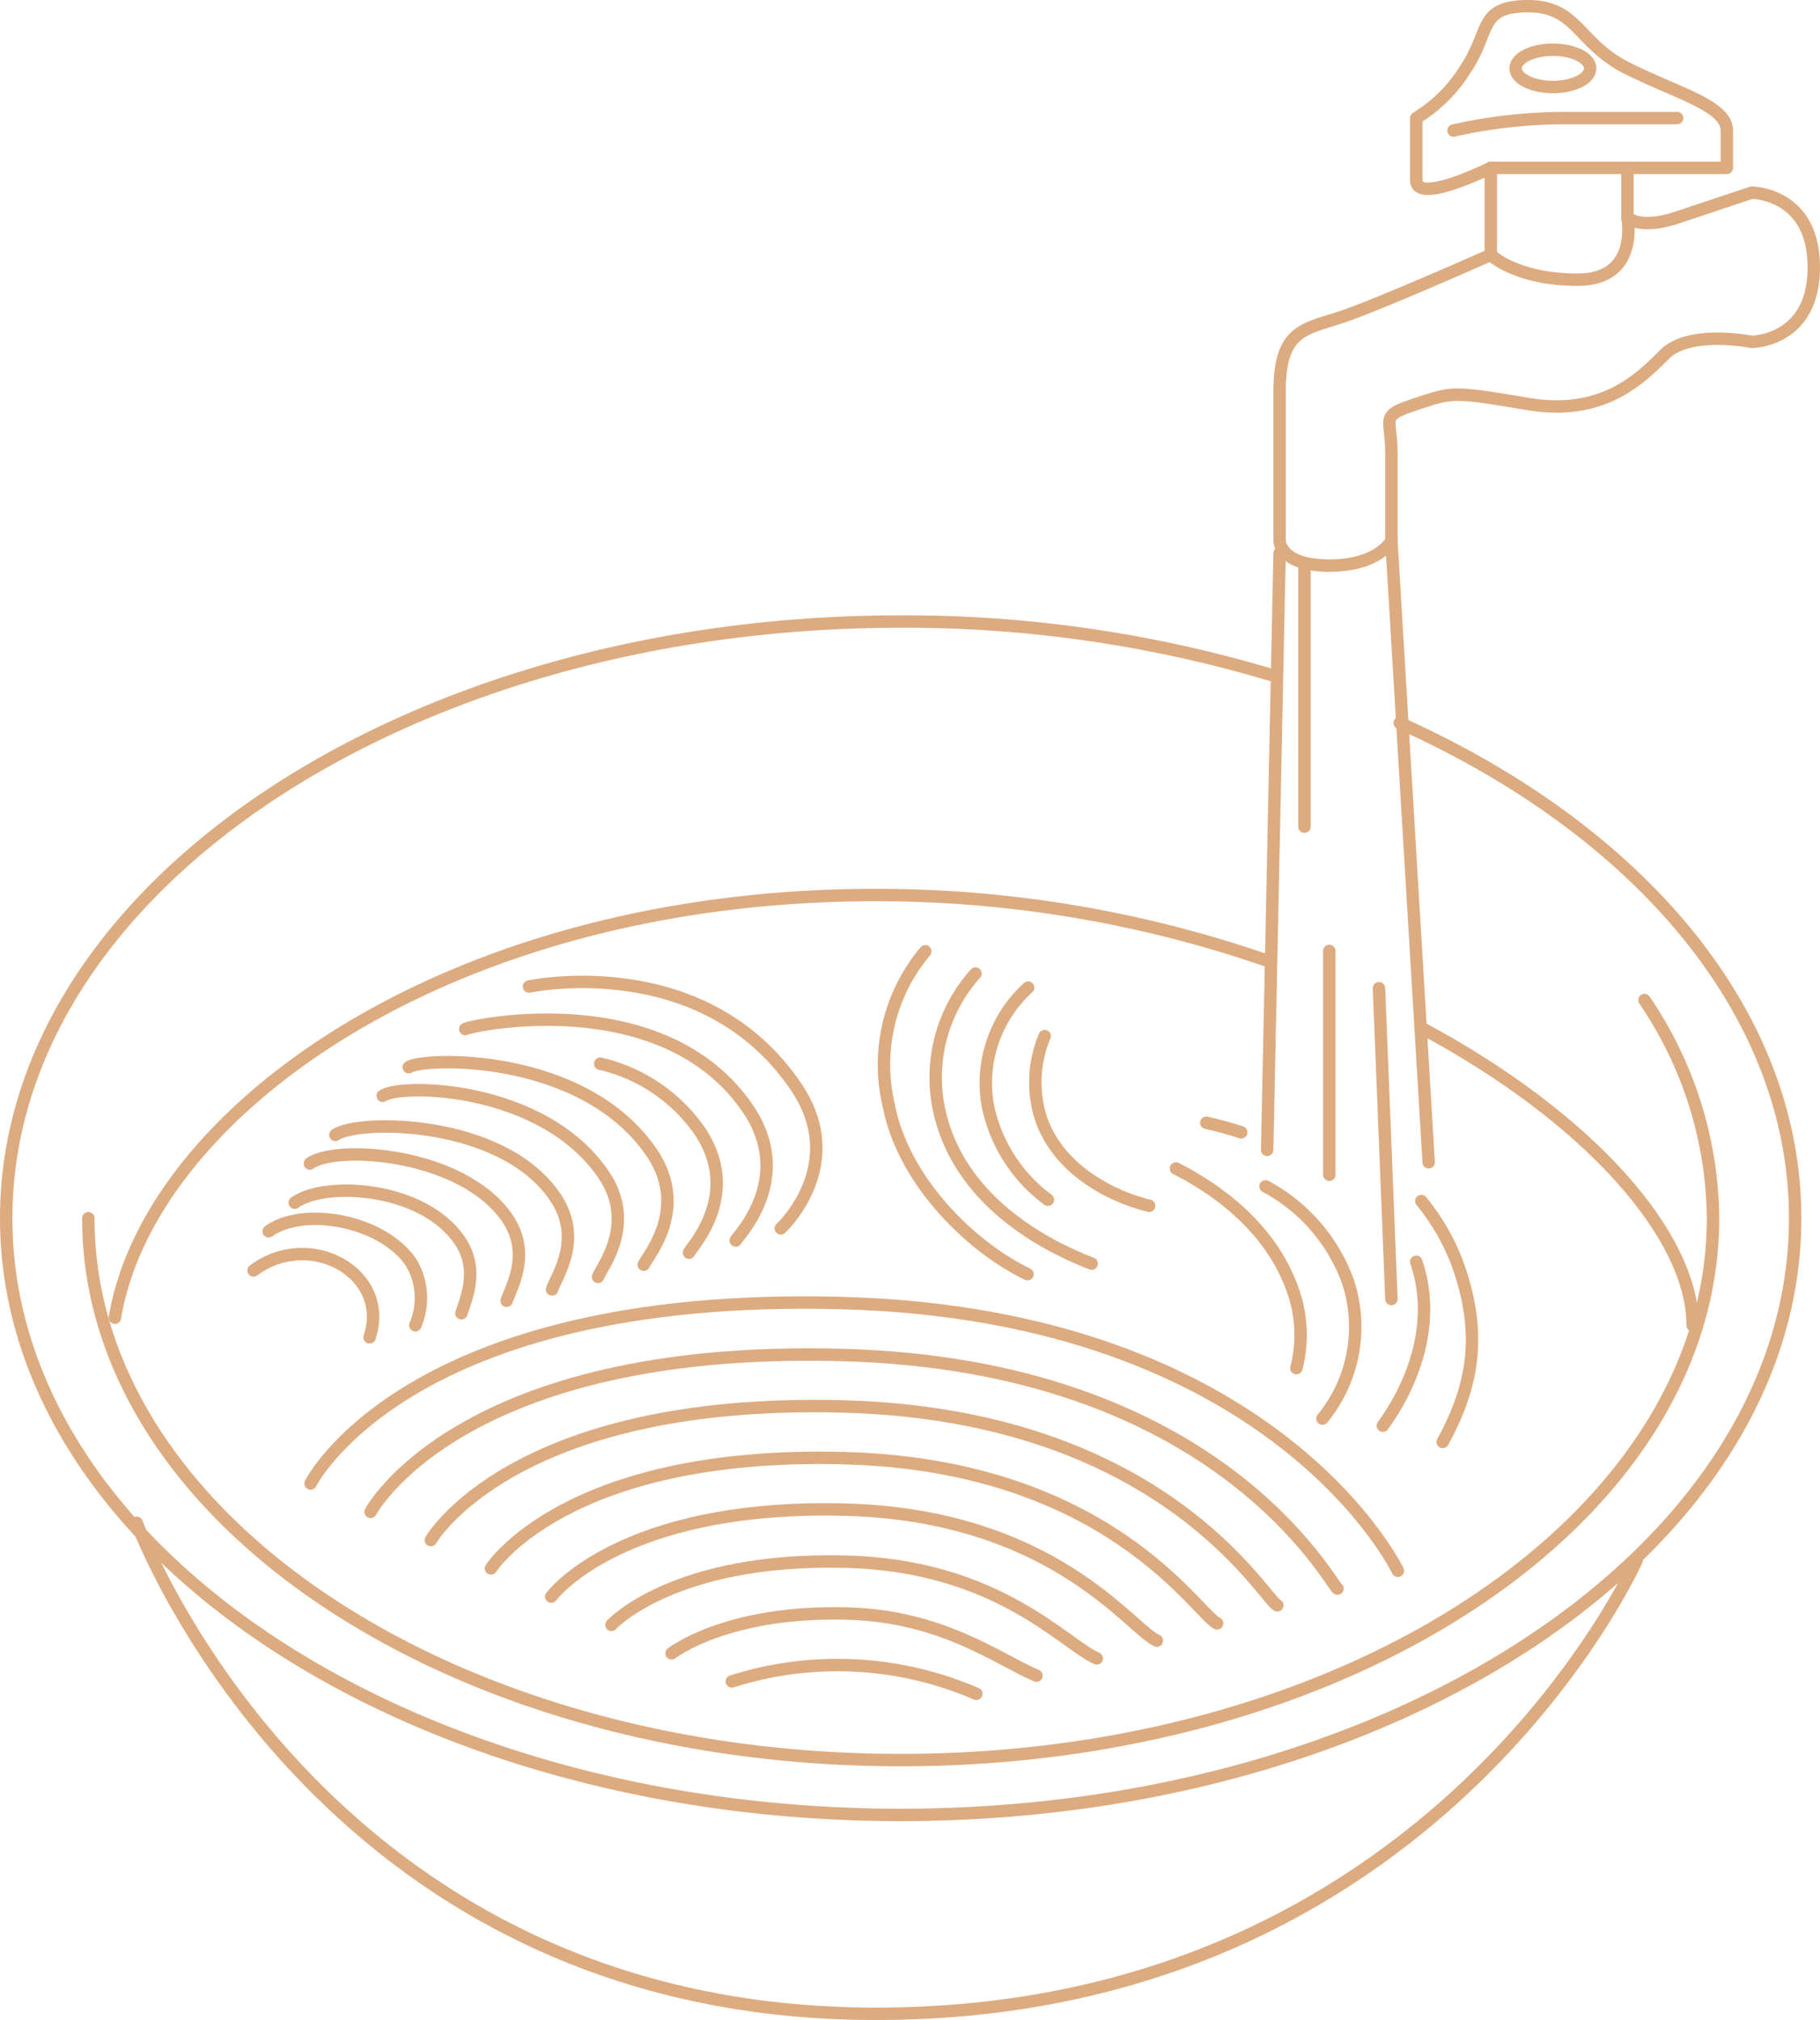 <svg xmlns="http://www.w3.org/2000/svg" width="146.5" height="162.5" viewBox="0 0 146.5 162.5"><defs><style>.cls-1,.cls-2{fill:none;stroke:#ddab80;stroke-linecap:round;}.cls-1{stroke-miterlimit:10;}.cls-2{stroke-linejoin:round;}</style></defs><title>img-chart-8</title><g id="レイヤー_2" data-name="レイヤー 2"><g id="レイヤー_1-2" data-name="レイヤー 1"><path class="cls-1" d="M58.91,135.26a28.14,28.14,0,0,1,19.68,1"/><path class="cls-1" d="M54.06,133s4.42-3.47,14.15-3.2c7.61.2,12.07,3.65,15.22,5"/><path class="cls-1" d="M49.22,130.71s5-5.45,18.89-5.08c12.18.31,17.54,6.63,20.17,7.78"/><path class="cls-1" d="M44.37,128.44s5.49-7.45,23.64-7c16.75.44,23,9.62,25.11,10.54"/><path class="cls-1" d="M39.52,126.17s6-9.45,28.4-8.87c21.31.55,28.47,12.6,30.05,13.29"/><path class="cls-1" d="M34.68,123.89s6.56-11.44,33.14-10.75c25.87.67,33.94,15.58,35,16"/><path class="cls-1" d="M29.83,121.62S36.94,108.19,67.72,109c30.44.78,39.41,18.56,39.94,18.79"/><path class="cls-1" d="M25,119.34s7.65-15.42,42.65-14.52,44.87,21.54,44.87,21.54"/><path class="cls-1" d="M42.58,79.36s14.05-3,21.52,8.1c4.24,6.28-1.25,11.36-1.25,11.36"/><path class="cls-1" d="M37.45,82.78c.34-.26,15.94-3.65,22.77,6.44,3.86,5.71-1,10.39-1,10.57"/><path class="cls-1" d="M48.32,85.57a13.43,13.43,0,0,1,8,5.41c3.47,5.14-.74,9.42-.86,9.79"/><path class="cls-1" d="M32.9,85.85c1-.77,14-1.3,19.57,6.89,3.09,4.57-.47,8.45-.65,9"/><path class="cls-1" d="M30.81,88.15c1.38-1,12.87-.88,17.78,6.35,2.71,4-.21,7.49-.45,8.22"/><path class="cls-1" d="M27,91.3c1.72-1.28,13.43-1.32,17.69,5,2.33,3.43,0,6.52-.25,7.43"/><path class="cls-1" d="M24.94,93.6C27,92.06,37.21,92.7,40.84,98c1.94,2.86.31,5.55-.06,6.64"/><path class="cls-1" d="M23.72,96.75C26.13,95,34,95.41,37,99.78c1.56,2.29.57,4.58.14,5.86"/><path class="cls-1" d="M21.63,99.05c2.76-2,9.11-.92,11.45,2.49a5.55,5.55,0,0,1,.35,5.07"/><path class="cls-1" d="M20.41,102.2c4.55-3.39,11.05.25,9.34,5.38"/><path class="cls-1" d="M114.41,96.62a17.92,17.92,0,0,1,2.92,5.07c2.12,5.89,1.1,10.08-1.2,14.31"/><path class="cls-1" d="M114,101.5c2.34,6.84-2.58,13-2.69,13.19"/><path class="cls-1" d="M97.1,90.32c.89.2,1.84.45,2.81.77"/><path class="cls-1" d="M101.87,95.44a14.12,14.12,0,0,1,6.64,7.68,11.64,11.64,0,0,1-2.06,11"/><path class="cls-1" d="M94.66,94c3.81,1.94,7.8,5.11,9.44,9.89a10.63,10.63,0,0,1,.25,6.17"/><path class="cls-1" d="M82.71,102.5c-4.6-2.21-10-7.54-11.16-13.53a14.16,14.16,0,0,1,2.93-12.44"/><path class="cls-1" d="M87.87,101.65c-4.58-1.78-11-5.57-12.35-12.73a12.51,12.51,0,0,1,3-10.6"/><path class="cls-1" d="M84.35,96.51a12.52,12.52,0,0,1-4.85-7.64,10.37,10.37,0,0,1,3.26-9.42"/><path class="cls-1" d="M92.5,97c-4-1-8.2-3.75-9-8.18a9.56,9.56,0,0,1,.59-5.47"/><path class="cls-1" d="M112.67,58.16C131.87,66.78,144.5,81.41,144.5,98c0,26.51-32.24,48-72,48S.5,124.51.5,98s32.24-48,72-48a103,103,0,0,1,30.2,4.41"/><path class="cls-1" d="M11,122.5S25.5,162,70.5,162s61.25-36.5,61.25-36.5"/><path class="cls-1" d="M132.37,80.45A31.61,31.61,0,0,1,137.89,98c0,24.08-29.28,43.59-65.39,43.59S7.11,122.08,7.11,98"/><path class="cls-1" d="M114.51,82.74c13.43,7.21,21.74,16.67,21.74,23.87"/><path class="cls-1" d="M9.25,106C12,89.5,36,72,70.5,72a96.2,96.2,0,0,1,31.64,5.33"/><path class="cls-2" d="M141,15.5s5,0,5,6-5,6-5,6-5-1-7,1-5,5-11,4-6-1-9,0-2,1-2,4v7s-1,2-5,2-4-2-4-2v-12c0-5,2-5,5-6s12-5,12-5v-7s-6,3-6,1v-5a12,12,0,0,0,4-4c2-3,1-5,5-5s4,3,8,5,8,3,8,5v3h-8v4s1,1,4,0Z"/><path class="cls-1" d="M117,10.5a41.26,41.26,0,0,1,9-1h9"/><line class="cls-1" x1="120" y1="13.5" x2="131" y2="13.5"/><path class="cls-2" d="M120,20.5s2,2,7,2,4-5,4-5"/><ellipse class="cls-2" cx="125" cy="5.5" rx="3" ry="1.5"/><line class="cls-1" x1="103" y1="44.5" x2="102" y2="92.5"/><line class="cls-1" x1="112" y1="43.5" x2="115" y2="93.5"/><line class="cls-1" x1="105" y1="45.5" x2="105" y2="66.5"/><line class="cls-1" x1="107" y1="76.5" x2="107" y2="94.5"/><line class="cls-1" x1="111" y1="79.5" x2="112" y2="104.5"/></g></g></svg>
